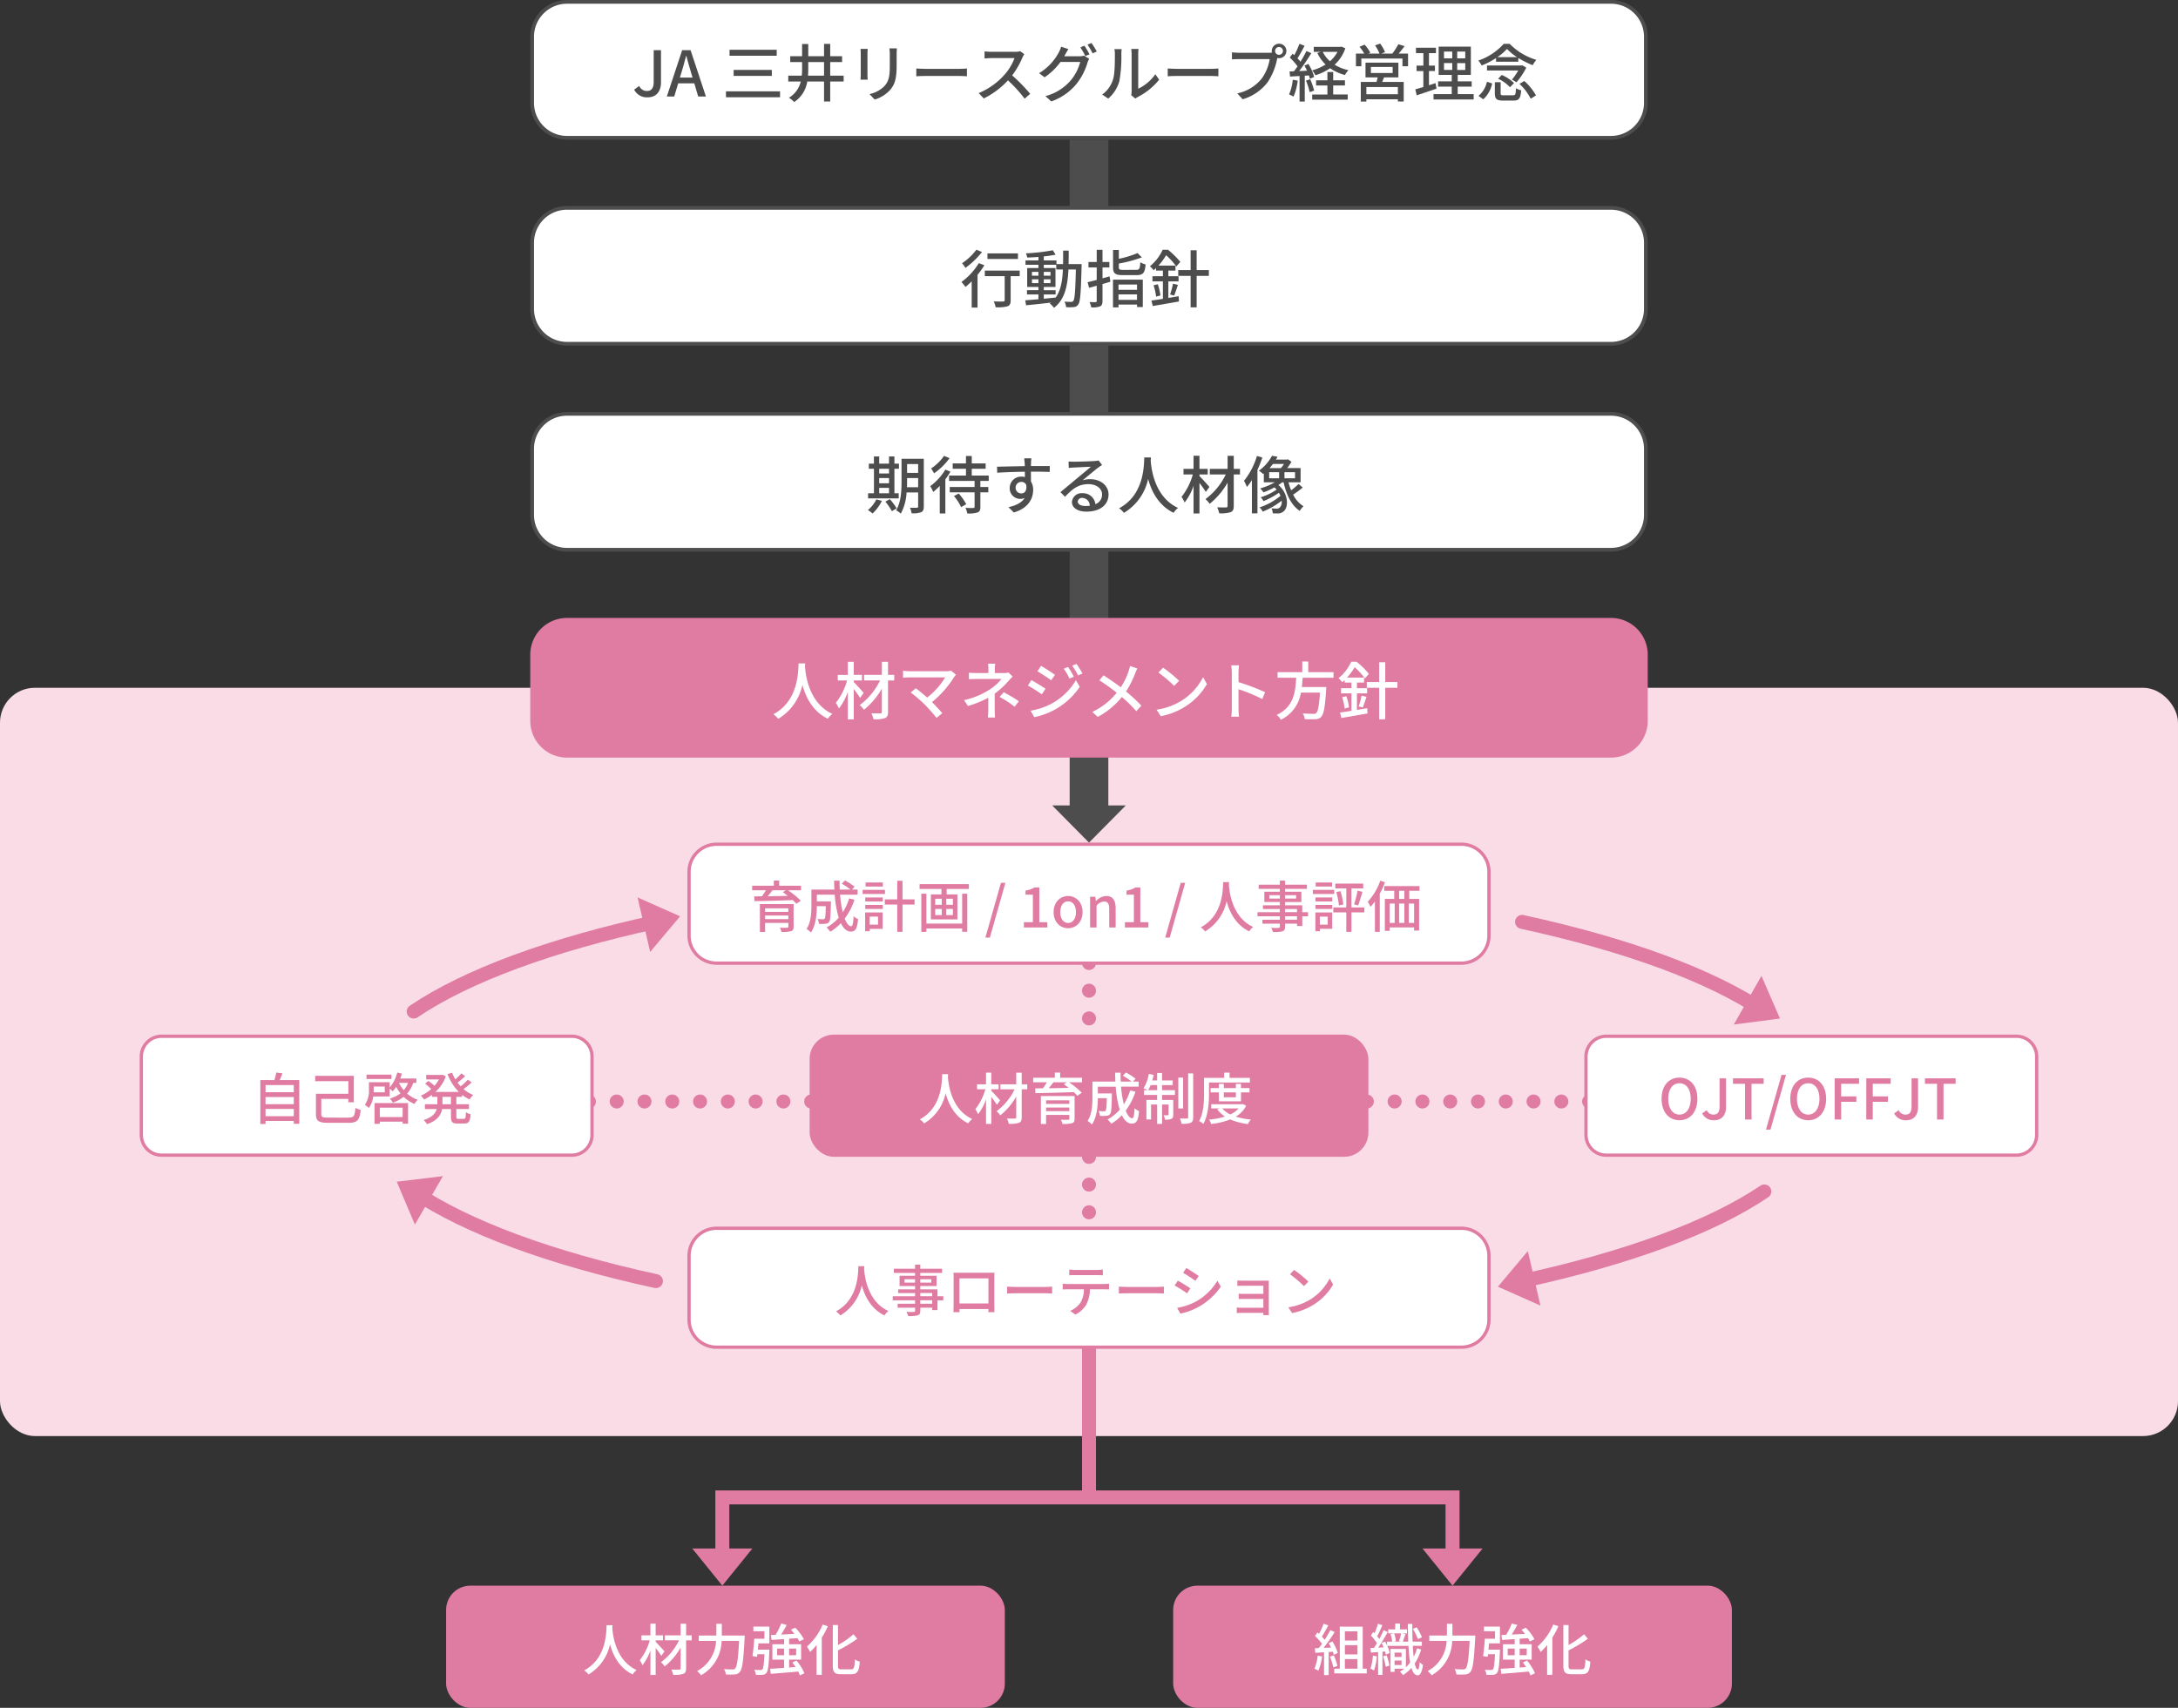 <svg id="グループ_389" data-name="グループ 389" xmlns="http://www.w3.org/2000/svg" xmlns:xlink="http://www.w3.org/1999/xlink" width="623.693" height="489.182" viewBox="0 0 623.693 489.182">
  <rect x="0" y="0" width="623.693" height="489.182" fill="#333333" stroke="none"/>
  <defs>
    <clipPath id="clip-path">
      <rect id="長方形_165" data-name="長方形 165" width="623.693" height="489.182" fill="none"/>
    </clipPath>
  </defs>
  <g id="グループ_388" data-name="グループ 388" clip-path="url(#clip-path)">
    <rect id="長方形_152" data-name="長方形 152" width="623.693" height="214.336" rx="10" transform="translate(0 196.999)" fill="#fadce6"/>
    <path id="パス_567" data-name="パス 567" d="M311.847,241.348l10.532-10.641H301.315Z" fill="#4d4d4d"/>
    <rect id="長方形_153" data-name="長方形 153" width="11.077" height="192.037" transform="translate(306.308 40)" fill="#4d4d4d"/>
    <path id="パス_568" data-name="パス 568" d="M206.846,454.182l8.607-10.641H198.239Z" fill="#e07ba1"/>
    <path id="パス_569" data-name="パス 569" d="M415.95,454.182l8.607-10.641H407.343Z" fill="#e07ba1"/>
    <path id="長方形_154" data-name="長方形 154" d="M9.982,0H308.948a9.983,9.983,0,0,1,9.983,9.983V28.95a9.982,9.982,0,0,1-9.982,9.982H9.982A9.982,9.982,0,0,1,0,28.95V9.982A9.982,9.982,0,0,1,9.982,0Z" transform="translate(152.381 0.534)" fill="#fff"/>
    <path id="パス_570" data-name="パス 570" d="M461.33,1.069a9.459,9.459,0,0,1,9.448,9.448V29.483a9.459,9.459,0,0,1-9.448,9.448H162.363a9.458,9.458,0,0,1-9.447-9.448V10.517a9.458,9.458,0,0,1,9.447-9.448Zm0-1.069H162.363a10.548,10.548,0,0,0-10.516,10.517V29.483A10.548,10.548,0,0,0,162.363,40H461.33a10.548,10.548,0,0,0,10.517-10.517V10.517A10.548,10.548,0,0,0,461.33,0" fill="#4d4d4d"/>
    <path id="パス_571" data-name="パス 571" d="M181.591,25.681l1.459-1.062a2.35,2.35,0,0,0,2.143,1.44c1.332,0,2-.72,2-2.664V14.374h2.089v9.219c0,2.376-1.152,4.285-3.853,4.285a4.069,4.069,0,0,1-3.836-2.2" fill="#4d4d4d"/>
    <path id="パス_572" data-name="パス 572" d="M195.344,14.374h2.413l4.393,13.27h-2.214l-1.117-3.781H194.21l-1.135,3.781h-2.124Zm-.648,7.85h3.619l-.522-1.782c-.451-1.441-.847-2.917-1.243-4.411h-.089c-.378,1.512-.792,2.97-1.225,4.411Z" fill="#4d4d4d"/>
    <path id="パス_573" data-name="パス 573" d="M223.374,27.86H207.89V26.168h15.484Zm-.954-11.9H208.915v-1.71H222.42Zm-1.4,5.78H210.086V20.028h10.929Z" fill="#4d4d4d"/>
    <path id="パス_574" data-name="パス 574" d="M241.59,23.359h-3.852v5.708h-1.766V23.359h-4.807a8.564,8.564,0,0,1-3.745,5.87A7.125,7.125,0,0,0,225.925,28a7.4,7.4,0,0,0,3.386-4.646h-3.583V21.667H229.6a21.962,21.962,0,0,0,.09-2.2V17.777h-3.4V16.1h3.4V12.61h1.764V16.1h4.519v-3.53h1.766V16.1h3.4v1.673h-3.4v3.89h3.852Zm-5.618-1.692v-3.89h-4.519V19.47c0,.738-.018,1.476-.072,2.2Z" fill="#4d4d4d"/>
    <path id="パス_575" data-name="パス 575" d="M248.409,15.329v6.032c0,.468.036,1.1.072,1.459H246.41c.019-.307.072-.937.072-1.459V15.329A11.655,11.655,0,0,0,246.41,14h2.071c-.036.379-.072.829-.072,1.333m8.354.18v3.205c0,4.123-.647,5.653-1.98,7.166a9.836,9.836,0,0,1-4.3,2.629l-1.494-1.566a8.4,8.4,0,0,0,4.32-2.341c1.261-1.441,1.495-2.845,1.495-6v-3.1a13.918,13.918,0,0,0-.108-1.656h2.142c-.035.468-.072,1.008-.072,1.656" fill="#4d4d4d"/>
    <path id="パス_576" data-name="パス 576" d="M265.076,19.721h9.8c.864,0,1.566-.071,2.017-.107v2.232c-.4-.018-1.225-.09-2.017-.09h-9.8c-.99,0-2.07.036-2.683.09V19.614c.594.036,1.711.107,2.683.107" fill="#4d4d4d"/>
    <path id="パス_577" data-name="パス 577" d="M292.8,16.463a24.673,24.673,0,0,1-2.953,5.132A47.951,47.951,0,0,1,295,26.87l-1.585,1.4a40.206,40.206,0,0,0-4.771-5.257,23.677,23.677,0,0,1-6.932,5.185l-1.459-1.531a20.219,20.219,0,0,0,7.4-5.275,14.828,14.828,0,0,0,2.863-4.753H283.9c-.7,0-1.674.09-1.961.107V14.717a19.237,19.237,0,0,0,1.961.126h6.681a5.473,5.473,0,0,0,1.567-.18l1.169.864a6.216,6.216,0,0,0-.521.936" fill="#4d4d4d"/>
    <path id="パス_578" data-name="パス 578" d="M305.02,15.653c-.091.162-.163.305-.272.468h4.341a4.841,4.841,0,0,0,1.349-.18l1.476.9a6.271,6.271,0,0,0-.5,1.1,17.844,17.844,0,0,1-3.169,6.122,16.365,16.365,0,0,1-7.2,4.987l-1.673-1.512a14.411,14.411,0,0,0,7.219-4.484,13.526,13.526,0,0,0,2.738-5.311h-5.637a18.633,18.633,0,0,1-4.554,4.393l-1.585-1.17A15.406,15.406,0,0,0,303.2,15a8.482,8.482,0,0,0,.666-1.621l2.088.685c-.36.54-.738,1.224-.935,1.585m6.967-.091-1.188.5a21.573,21.573,0,0,0-1.423-2.485l1.153-.486a26.079,26.079,0,0,1,1.458,2.466m2.072-.792-1.172.522a18.238,18.238,0,0,0-1.476-2.485l1.152-.485a21.439,21.439,0,0,1,1.5,2.448" fill="#4d4d4d"/>
    <path id="パス_579" data-name="パス 579" d="M318.734,22.711c.523-1.6.523-5.114.523-7.184a5.569,5.569,0,0,0-.145-1.459H321.2a13.806,13.806,0,0,0-.09,1.441,39.538,39.538,0,0,1-.557,7.688,10.124,10.124,0,0,1-3.2,5.041l-1.729-1.152a8.323,8.323,0,0,0,3.114-4.375m5.312,3.4V15.455a13.344,13.344,0,0,0-.107-1.441h2.087a11.141,11.141,0,0,0-.089,1.441v9.957a12.672,12.672,0,0,0,4.9-4.142l1.1,1.549a18.96,18.96,0,0,1-6.14,4.969,5.833,5.833,0,0,0-.685.45l-1.188-.99a5.192,5.192,0,0,0,.126-1.134" fill="#4d4d4d"/>
    <path id="パス_580" data-name="パス 580" d="M337.077,19.721h9.8c.864,0,1.566-.071,2.017-.107v2.232c-.4-.018-1.225-.09-2.017-.09h-9.8c-.99,0-2.071.036-2.684.09V19.614c.6.036,1.711.107,2.684.107" fill="#4d4d4d"/>
    <path id="パス_581" data-name="パス 581" d="M366.258,12.52a2.071,2.071,0,1,1,0,4.141,2.159,2.159,0,0,1-.485-.054c-.019.108-.055.234-.073.342a18.336,18.336,0,0,1-2.7,6.609,14,14,0,0,1-7.148,4.878L354.3,26.744a12.081,12.081,0,0,0,7.04-4.285,13.059,13.059,0,0,0,2.251-5.527h-8.859c-.756,0-1.477.036-1.945.071V14.986c.5.055,1.351.126,1.945.126h8.733a6.269,6.269,0,0,0,.773-.035,2.232,2.232,0,0,1-.053-.486,2.07,2.07,0,0,1,2.07-2.071m0,3.187a1.138,1.138,0,0,0,1.135-1.116,1.154,1.154,0,0,0-1.135-1.135,1.137,1.137,0,0,0-1.116,1.135,1.122,1.122,0,0,0,1.116,1.116" fill="#4d4d4d"/>
    <path id="パス_582" data-name="パス 582" d="M371.618,23.089a16.674,16.674,0,0,1-1.206,4.591,7.1,7.1,0,0,0-1.278-.63,13.645,13.645,0,0,0,1.062-4.213Zm2.017-1.405v7.4H372.14V21.774c-.99.055-1.909.108-2.718.162l-.145-1.476,1.261-.036c.324-.432.684-.918,1.026-1.422a16.935,16.935,0,0,0-2.232-2.521l.809-1.1c.163.126.325.271.487.415a20.806,20.806,0,0,0,1.476-3.259l1.477.576c-.63,1.206-1.387,2.593-2.035,3.583a12.8,12.8,0,0,1,.864.99c.648-1.062,1.261-2.16,1.711-3.079l1.387.631c-1.009,1.638-2.3,3.6-3.476,5.113.721-.018,1.477-.055,2.251-.108-.234-.5-.486-1.008-.738-1.458l1.135-.469a13.991,13.991,0,0,1,1.637,3.728l-1.223.54a7.2,7.2,0,0,0-.289-.973Zm1.548,1.009a20.566,20.566,0,0,1,1.134,3.259l-1.278.431a19.279,19.279,0,0,0-1.062-3.294Zm10.065-8.859a11.194,11.194,0,0,1-3.061,4.7,12.583,12.583,0,0,0,3.961,1.566,6.224,6.224,0,0,0-1.008,1.386,13.324,13.324,0,0,1-4.249-1.944,15.976,15.976,0,0,1-4.213,2.016,6.221,6.221,0,0,0-.937-1.4,14.218,14.218,0,0,0,3.854-1.675,11.086,11.086,0,0,1-2.359-3.3l.99-.324H376.21V13.42h7.616l.324-.072Zm-3.475,13.234h4.159v1.477H375.76V27.068h4.357V24.475h-3.241V23h3.241V20.622h1.656V23h3.367v1.476h-3.367ZM378.784,14.86a8.745,8.745,0,0,0,2.071,2.684A9.653,9.653,0,0,0,383,14.86Z" fill="#4d4d4d"/>
    <path id="パス_583" data-name="パス 583" d="M403.212,15.346v3.638h-1.6V16.769H389.834v2.215h-1.548V15.346h2.377a12.124,12.124,0,0,0-1.351-1.944l1.458-.612a11.132,11.132,0,0,1,1.639,2.3l-.559.252h3.188a12.762,12.762,0,0,0-1.278-2.358l1.458-.5a10.8,10.8,0,0,1,1.4,2.448l-1.062.414h3.151a18.68,18.68,0,0,0,1.728-2.682l1.783.558c-.558.738-1.153,1.495-1.693,2.124Zm-6.878,6.825c-.18.45-.359.9-.522,1.3h6.158v5.6H400.3v-.631h-9.022v.649h-1.6V23.467h4.5c.126-.415.234-.882.342-1.3h-3.494V17.939h9.417v4.232Zm3.962,2.754h-9.021V27H400.3Zm-7.725-4.015H398.8V19.181h-6.229Z" fill="#4d4d4d"/>
    <path id="パス_584" data-name="パス 584" d="M411.363,25.393c-1.962.685-4.051,1.387-5.672,1.909l-.4-1.71c.648-.18,1.44-.4,2.3-.667V20.352h-1.945V18.8H407.6V15.22h-2.125V13.673H411.2V15.22h-2V18.8h1.71v1.549H409.2v4.07c.612-.2,1.26-.4,1.872-.613Zm10.642,1.567v1.531H410.5V26.96h5.222V24.817h-3.908V23.305h3.908V21.45h-3.746v-8.1h9.219v8.1h-3.762v1.855h4v1.512h-4V26.96Zm-8.5-10.245h2.359V14.771h-2.359Zm0,3.313h2.359V18.065h-2.359Zm6.086-5.258h-2.305v1.944h2.305Zm0,3.3h-2.305v1.963h2.305Z" fill="#4d4d4d"/>
    <path id="パス_585" data-name="パス 585" d="M428.409,16.625a22.923,22.923,0,0,1-4.123,2.142,6.581,6.581,0,0,0-.954-1.422,17.217,17.217,0,0,0,7.273-4.79h1.711a17.689,17.689,0,0,0,7.634,4.592,7.752,7.752,0,0,0-1.044,1.53,25.938,25.938,0,0,1-4.123-2.07v1.08h-6.374Zm-5.041,10.84a7.136,7.136,0,0,0,2.431-4.052l1.494.486a8.281,8.281,0,0,1-2.539,4.537Zm13.7-8.085a20.154,20.154,0,0,1-2.826,4.2,11.584,11.584,0,0,0-1.278-.774,17.444,17.444,0,0,0,1.8-2.611h-8.948V18.767h9.849l.27-.071ZM433.234,27.3c.7,0,.811-.234.883-2.035a5.212,5.212,0,0,0,1.494.613c-.18,2.34-.648,2.934-2.232,2.934h-2.9c-1.925,0-2.412-.485-2.412-2.07v-3.2h1.656v3.2c0,.486.144.558.937.558Zm1.189-10.929a15.054,15.054,0,0,1-2.881-2.359,14.835,14.835,0,0,1-2.755,2.359Zm-4.375,5.1a11.681,11.681,0,0,1,3.51,2.323l-1.152,1.188a11.394,11.394,0,0,0-3.4-2.43Zm6.445,1.729a15.461,15.461,0,0,1,3.35,4.142l-1.513.935a15.174,15.174,0,0,0-3.2-4.249Z" fill="#4d4d4d"/>
    <path id="長方形_155" data-name="長方形 155" d="M9.982,0H308.948a9.983,9.983,0,0,1,9.983,9.983V28.95a9.982,9.982,0,0,1-9.982,9.982H9.982A9.982,9.982,0,0,1,0,28.95V9.982A9.982,9.982,0,0,1,9.982,0Z" transform="translate(152.381 59.534)" fill="#fff"/>
    <path id="パス_586" data-name="パス 586" d="M461.33,60.069a9.459,9.459,0,0,1,9.448,9.448V88.483a9.459,9.459,0,0,1-9.448,9.448H162.363a9.458,9.458,0,0,1-9.447-9.448V69.517a9.458,9.458,0,0,1,9.447-9.448Zm0-1.069H162.363a10.548,10.548,0,0,0-10.516,10.517V88.483A10.548,10.548,0,0,0,162.363,99H461.33a10.548,10.548,0,0,0,10.517-10.517V69.517A10.548,10.548,0,0,0,461.33,59" fill="#4d4d4d"/>
    <path id="パス_587" data-name="パス 587" d="M281.89,75.967a24.339,24.339,0,0,1-1.963,2.754V88.1h-1.675V80.577a23.833,23.833,0,0,1-1.782,1.62,9.353,9.353,0,0,0-1.153-1.423,19.1,19.1,0,0,0,4.988-5.4Zm-.685-3.781a23.764,23.764,0,0,1-4.753,4.555,7.66,7.66,0,0,0-.955-1.35,16.3,16.3,0,0,0,4.1-3.871Zm10.8,6.914h-2.594v6.932c0,.954-.216,1.44-.9,1.711a11.265,11.265,0,0,1-3.4.269,6.694,6.694,0,0,0-.54-1.673c1.153.035,2.359.035,2.683.017.342,0,.45-.09.45-.342V79.1h-5.69V77.5h9.994Zm-.505-4.916h-8.732v-1.6H291.5Z" fill="#4d4d4d"/>
    <path id="パス_588" data-name="パス 588" d="M309.738,75.643s-.018.576-.018.774c-.2,7.436-.36,9.993-.936,10.767a1.593,1.593,0,0,1-1.279.775,12.52,12.52,0,0,1-2.214.017,4.425,4.425,0,0,0-.468-1.584c.828.073,1.567.073,1.891.073a.681.681,0,0,0,.647-.289c.4-.5.576-2.791.72-8.985h-2.124c-.233,4.79-1.044,8.607-4.142,10.984a5.655,5.655,0,0,0-1.206-1.243,3.965,3.965,0,0,0,.325-.252c-2.593.306-5.186.577-7.113.756l-.216-1.422c1.044-.072,2.341-.18,3.763-.306V84.34h-3.277V83.115h3.277V82.2h-3.223v-5.42h3.223v-.936h-3.709V74.6h3.709V73.591c-1.1.089-2.2.143-3.205.179a4.939,4.939,0,0,0-.4-1.206,55.821,55.821,0,0,0,7.724-.883l.793,1.261c-.955.2-2.142.378-3.385.5V74.6h3.637v1.045h1.891c.017-1.224.017-2.5.017-3.853h1.6c0,1.332-.018,2.629-.036,3.853Zm-14.224,3.331h1.854v-1.1h-1.854ZM297.368,80h-1.854v1.1h1.854Zm1.531,5.563c1.116-.108,2.268-.216,3.4-.343,1.476-2.034,1.926-4.753,2.07-8.03h-1.908v-1.35H298.9v.936h3.349V82.2H298.9v.918h3.385V84.34H298.9Zm1.926-7.688H298.9v1.1h1.926ZM298.9,81.1h1.926V80H298.9Z" fill="#4d4d4d"/>
    <path id="パス_589" data-name="パス 589" d="M317.961,80.7l-2.25.647v4.844c0,.864-.181,1.315-.7,1.566a6.1,6.1,0,0,1-2.522.289A6.484,6.484,0,0,0,312,86.518c.757.036,1.495.036,1.711.018.252,0,.342-.071.342-.342V81.837c-.774.234-1.512.432-2.179.612l-.432-1.62c.72-.181,1.62-.379,2.611-.649V76.6H311.7V75.049h2.359V71.555h1.657v3.494h1.962V76.6h-1.962v3.116c.666-.181,1.349-.361,2.034-.559Zm.757-.6h8.534v7.851H325.6v-.721H320.3v.811h-1.584Zm6.626-2.808c.935,0,1.08-.325,1.206-2.162a5.211,5.211,0,0,0,1.512.613c-.215,2.43-.72,3.061-2.611,3.061H321.58c-2.25,0-2.845-.486-2.845-2.251V71.592h1.657v2.539a28.777,28.777,0,0,0,5.347-1.639l1.242,1.225a36.126,36.126,0,0,1-6.589,1.764v1.08c0,.63.216.739,1.314.739ZM320.3,83.008H325.6V81.5H320.3Zm5.294,1.314H320.3v1.566H325.6Z" fill="#4d4d4d"/>
    <path id="パス_590" data-name="パス 590" d="M334.574,85.329c.973-.142,1.963-.323,2.953-.485l.073,1.513c-2.629.467-5.456.936-7.491,1.3l-.378-1.568c.918-.126,2.035-.288,3.277-.485V80.6h-2.989V79.118h2.989V77.5h-1.963v-.72a8.086,8.086,0,0,1-.7.63,5.306,5.306,0,0,0-1.063-1.135,13.051,13.051,0,0,0,3.656-4.735h1.53a23.922,23.922,0,0,1,3.529,3.475l-1.152,1.314a18.647,18.647,0,0,0-2.917-3.222,17.114,17.114,0,0,1-2.2,2.97h4.879V77.5h-2.035v1.62h2.917V80.6h-2.917Zm-3.024-3.906a17.042,17.042,0,0,1,.756,3.188l-1.242.359a17.676,17.676,0,0,0-.721-3.259Zm3.511,2.917a21.283,21.283,0,0,0,.846-3.1l1.4.36c-.361,1.062-.757,2.287-1.063,3.061Zm11.109-5.33h-3.493v9.022h-1.729V79.01H337.4V77.354h3.547V71.682h1.729v5.672h3.493Z" fill="#4d4d4d"/>
    <path id="長方形_156" data-name="長方形 156" d="M9.982,0H308.948a9.983,9.983,0,0,1,9.983,9.983V28.95a9.982,9.982,0,0,1-9.982,9.982H9.982A9.982,9.982,0,0,1,0,28.95V9.982A9.982,9.982,0,0,1,9.982,0Z" transform="translate(152.381 118.534)" fill="#fff"/>
    <path id="パス_591" data-name="パス 591" d="M461.33,119.069a9.459,9.459,0,0,1,9.448,9.448v18.966a9.459,9.459,0,0,1-9.448,9.448H162.363a9.458,9.458,0,0,1-9.447-9.448V128.517a9.458,9.458,0,0,1,9.447-9.448Zm0-1.069H162.363a10.548,10.548,0,0,0-10.516,10.517v18.966A10.548,10.548,0,0,0,162.363,158H461.33a10.548,10.548,0,0,0,10.517-10.517V128.517A10.548,10.548,0,0,0,461.33,118" fill="#4d4d4d"/>
    <path id="パス_592" data-name="パス 592" d="M252.53,143.466a12.593,12.593,0,0,1-2.664,3.619,8.612,8.612,0,0,0-1.333-.991,8.88,8.88,0,0,0,2.413-3.06Zm4.826-.72h-8.769v-1.459h1.675v-7.023H248.8v-1.458h1.458v-2.07h1.512v2.07h2.809v-2.07h1.549v2.07h1.3v1.458h-1.3v7.023h1.224Zm-5.582-7.131h2.809v-1.351h-2.809Zm0,2.81h2.809v-1.5h-2.809Zm0,2.862h2.809v-1.548h-2.809Zm3.043,1.692a17.25,17.25,0,0,1,1.945,2.629l-1.351.811a18.479,18.479,0,0,0-1.872-2.738Zm9.723,2.107c0,.882-.2,1.369-.756,1.621a6.245,6.245,0,0,1-2.737.3,5.787,5.787,0,0,0-.486-1.584c.846.037,1.747.018,1.981.018.269-.018.377-.09.377-.378v-4h-3.313a14.291,14.291,0,0,1-1.656,6.067,5.878,5.878,0,0,0-1.332-.971c1.422-2.341,1.548-5.708,1.548-8.283V131.4h6.374Zm-1.621-5.528v-2.629h-3.168v.955c0,.522,0,1.1-.036,1.674Zm-3.168-4.1h3.168v-2.538h-3.168Z" fill="#4d4d4d"/>
    <path id="パス_593" data-name="パス 593" d="M272.169,135.093a22.037,22.037,0,0,1-1.459,2.2v9.777h-1.6v-7.9a16.7,16.7,0,0,1-1.874,1.746,13.367,13.367,0,0,0-.845-1.675,16.048,16.048,0,0,0,4.32-4.735Zm-.252-3.871a18.279,18.279,0,0,1-4.447,4.357,8.6,8.6,0,0,0-.846-1.4,13.145,13.145,0,0,0,3.709-3.6Zm8.822,6.518v1.746h2.27v1.531h-2.27v4.177c0,.9-.179,1.351-.81,1.585a8.264,8.264,0,0,1-2.934.288,6.632,6.632,0,0,0-.523-1.6c.972.054,1.963.054,2.233.037.288-.019.378-.091.378-.343v-4.141h-7.112v-1.531h7.112V137.74h-7.31v-1.53h4.843v-1.946h-3.8v-1.53h3.8V130.61h1.657v2.124h3.979v1.53h-3.979v1.946h4.861v1.53Zm-6.193,3.619a15.794,15.794,0,0,1,2.143,3.061l-1.459.828a14.87,14.87,0,0,0-2.053-3.169Z" fill="#4d4d4d"/>
    <path id="パス_594" data-name="パス 594" d="M295.246,132.591c-.018.215-.018.54-.018.9h5.4l-.035,1.692c-1.061-.053-2.772-.089-5.384-.089.018.971.018,2.016.018,2.826a4.434,4.434,0,0,1,.63,2.4c0,2.4-1.279,5.221-5.544,6.464l-1.531-1.513c2.125-.468,3.781-1.26,4.644-2.646a2.816,2.816,0,0,1-1.26.269,3.006,3.006,0,0,1-3.025-3.132,3.252,3.252,0,0,1,3.349-3.242,3.625,3.625,0,0,1,1.008.126c0-.467-.017-1.007-.017-1.53-2.737.036-5.69.145-7.922.288l-.055-1.728c2.034-.036,5.384-.126,7.959-.162-.017-.4-.017-.7-.037-.918-.053-.577-.108-1.135-.143-1.315h2.07a10.7,10.7,0,0,0-.108,1.315m-2.772,8.732c.936,0,1.638-.738,1.4-2.431a1.484,1.484,0,0,0-1.4-.864,1.623,1.623,0,0,0-1.639,1.692,1.58,1.58,0,0,0,1.639,1.6" fill="#4d4d4d"/>
    <path id="パス_595" data-name="パス 595" d="M307.43,132.249c.937,0,5.042-.108,6.014-.2a5.493,5.493,0,0,0,1.152-.162l.991,1.3c-.378.234-.756.486-1.134.774-.919.685-3.134,2.557-4.411,3.6a7.415,7.415,0,0,1,2.16-.307c3.007,0,5.239,1.855,5.239,4.375,0,2.863-2.286,4.916-6.337,4.916-2.485,0-4.141-1.1-4.141-2.737a2.737,2.737,0,0,1,2.97-2.538,3.553,3.553,0,0,1,3.745,3.15,2.924,2.924,0,0,0,1.909-2.826c0-1.693-1.657-2.917-3.907-2.917-2.88,0-4.574,1.35-6.7,3.619l-1.314-1.333c1.4-1.152,3.656-3.043,4.718-3.925,1.008-.828,3.1-2.556,4-3.349-.955.036-4.069.179-5,.234-.451.019-.919.055-1.333.108l-.054-1.854a13.339,13.339,0,0,0,1.44.072m3.35,12.675a9.778,9.778,0,0,0,1.278-.071,2.212,2.212,0,0,0-2.125-2.233,1.2,1.2,0,0,0-1.314,1.026c0,.793.882,1.278,2.161,1.278" fill="#4d4d4d"/>
    <path id="パス_596" data-name="パス 596" d="M329.571,131.024c-.018.252-.018.558-.054.882.162,2.394,1.1,10.479,7.832,13.576a5.459,5.459,0,0,0-1.278,1.4c-4.357-2.106-6.355-6.229-7.292-9.705a14.948,14.948,0,0,1-6.932,9.724,5.713,5.713,0,0,0-1.386-1.315c7.2-3.836,7.093-12.189,7.219-14.566Z" fill="#4d4d4d"/>
    <path id="パス_597" data-name="パス 597" d="M345.3,140.909a31.216,31.216,0,0,0-1.819-2.575v8.733h-1.692v-7.9a16.635,16.635,0,0,1-2.557,4.77,9.431,9.431,0,0,0-.883-1.62,18.168,18.168,0,0,0,3.224-6.41h-2.665v-1.6h2.881v-3.762h1.692V134.3h2.359v1.6h-2.359v.469c.7.683,2.431,2.61,2.845,3.1Zm9.777-5.006H353.3v9c0,1.062-.252,1.53-.9,1.8a9.275,9.275,0,0,1-3.259.324,8.04,8.04,0,0,0-.594-1.711c1.08.036,2.215.036,2.539.019.323,0,.449-.109.449-.433v-6.662a21.5,21.5,0,0,1-5.131,6.068,7.1,7.1,0,0,0-1.207-1.35,19.076,19.076,0,0,0,5.817-7.059h-4.574v-1.6h5.1v-3.745H353.3V134.3h1.783Z" fill="#4d4d4d"/>
    <path id="パス_598" data-name="パス 598" d="M361.484,131.042a33.075,33.075,0,0,1-1.4,3.547v12.46h-1.585v-9.543a16.064,16.064,0,0,1-1.44,1.98,13.038,13.038,0,0,0-.829-1.765,20.89,20.89,0,0,0,3.709-7.111Zm11.56,8.589a22.972,22.972,0,0,1-2.737,2.034,7.965,7.965,0,0,0,2.971,3.349,5.534,5.534,0,0,0-1.081,1.315c-2.394-1.567-3.817-4.592-4.627-8.175h-.4c-.342.271-.7.522-1.08.774,2.934,2.467,2.934,6.374,1.512,7.527a2.538,2.538,0,0,1-1.783.612c-.378,0-.864,0-1.349-.036a3.311,3.311,0,0,0-.379-1.423c.541.054,1.062.072,1.4.072a1.215,1.215,0,0,0,.991-.324,2.193,2.193,0,0,0,.522-1.927,22.28,22.28,0,0,1-5.4,3.116,5.936,5.936,0,0,0-.9-1.225,17.844,17.844,0,0,0,5.977-3.3,6.678,6.678,0,0,0-.45-.882,21.141,21.141,0,0,1-4.428,2.395,5.016,5.016,0,0,0-.792-1.1,16.513,16.513,0,0,0,4.573-2.2c-.2-.217-.414-.433-.631-.631a20.838,20.838,0,0,1-3.133,1.423,10.64,10.64,0,0,0-.954-1.135,17.89,17.89,0,0,0,4.195-1.746h-3.151v-2.52l-.2.162a4.77,4.77,0,0,0-1.225-.955,12.365,12.365,0,0,0,3.763-4.286l1.6.288a9.007,9.007,0,0,1-.486.811h3.169l.288-.09,1.009.72a15.831,15.831,0,0,1-1.225,1.8h3.835v4.069h-3.457a14.889,14.889,0,0,0,.757,2.3,20.348,20.348,0,0,0,2.124-1.819Zm-9.6-2.629h2.845v-1.746h-2.845Zm1.08-4.106c-.306.4-.63.792-.972,1.189H366.8a7.487,7.487,0,0,0,.864-1.189Zm6.32,2.36h-3.024V137h3.024Z" fill="#4d4d4d"/>
    <path id="長方形_157" data-name="長方形 157" d="M10.517,0H309.483A10.517,10.517,0,0,1,320,10.517V29.484A10.516,10.516,0,0,1,309.484,40H10.517A10.517,10.517,0,0,1,0,29.483V10.517A10.517,10.517,0,0,1,10.517,0Z" transform="translate(151.847 177)" fill="#e07ba1"/>
    <path id="パス_599" data-name="パス 599" d="M230.572,190.024c-.019.252-.019.558-.054.882.162,2.394,1.1,10.479,7.832,13.576a5.446,5.446,0,0,0-1.279,1.4c-4.356-2.106-6.355-6.229-7.291-9.705a14.953,14.953,0,0,1-6.933,9.724,5.708,5.708,0,0,0-1.385-1.315c7.2-3.836,7.093-12.189,7.219-14.566Z" fill="#fff"/>
    <path id="パス_600" data-name="パス 600" d="M246.3,199.909c-.379-.63-1.135-1.693-1.819-2.575v8.733h-1.693v-7.9a16.611,16.611,0,0,1-2.557,4.77,9.359,9.359,0,0,0-.882-1.62,18.166,18.166,0,0,0,3.223-6.41h-2.665v-1.6h2.881v-3.762h1.693V193.3h2.359v1.6h-2.359v.469c.7.683,2.43,2.61,2.844,3.1Zm9.776-5.006H254.3v9c0,1.062-.252,1.53-.9,1.8a9.271,9.271,0,0,1-3.258.324,8.1,8.1,0,0,0-.6-1.711c1.08.036,2.215.036,2.539.019.324,0,.45-.109.45-.433v-6.662a21.489,21.489,0,0,1-5.132,6.068,7.091,7.091,0,0,0-1.206-1.35,19.064,19.064,0,0,0,5.816-7.059h-4.574v-1.6h5.1v-3.745H254.3V193.3h1.782Z" fill="#fff"/>
    <path id="パス_601" data-name="パス 601" d="M273.233,193.9a28.8,28.8,0,0,1-6.355,7.2c1.062,1.063,2.232,2.322,2.953,3.187l-1.657,1.333a46.3,46.3,0,0,0-3.331-3.782,42.365,42.365,0,0,0-4.051-3.493l1.476-1.206c.685.5,2.035,1.6,3.241,2.664a21.255,21.255,0,0,0,5.15-5.779H260.54c-.721,0-1.567.072-1.945.108v-2.017a15.628,15.628,0,0,0,1.945.144h10.407a4.6,4.6,0,0,0,1.387-.162l1.422,1.17c-.2.235-.4.45-.523.631" fill="#fff"/>
    <path id="パス_602" data-name="パス 602" d="M284.878,191.717v1.062h2.629a5.314,5.314,0,0,0,1.278-.144l1.189,1.134c-.378.4-.846.9-1.17,1.26a24.176,24.176,0,0,1-3.961,3.655V203.4c0,.666.052,1.567.09,2.124H282.88a18.741,18.741,0,0,0,.125-2.124v-3.547a29.2,29.2,0,0,1-5.833,2.359l-1.1-1.675A22.024,22.024,0,0,0,283.4,197.5a13.5,13.5,0,0,0,3.385-3.024h-7.058c-.647,0-1.71.036-2.268.072v-1.873c.612.072,1.621.108,2.232.108h3.35v-1.062a11.069,11.069,0,0,0-.108-1.62h2.052a14.594,14.594,0,0,0-.108,1.62m1.369,7.9,1.17-1.351a43.368,43.368,0,0,1,4.34,2.593l-1.19,1.567a30.9,30.9,0,0,0-4.32-2.809" fill="#fff"/>
    <path id="パス_603" data-name="パス 603" d="M299.386,197.28l-1.045,1.6a44.488,44.488,0,0,0-4-2.521l1.009-1.549c1.134.613,3.186,1.873,4.033,2.467m1.818,4.231a18.4,18.4,0,0,0,6.9-6.679l1.1,1.908a20.687,20.687,0,0,1-13.018,8.679l-1.063-1.855a19.8,19.8,0,0,0,6.086-2.053m.9-8.21-1.081,1.548c-.918-.666-2.845-1.926-3.943-2.556l1.026-1.567c1.117.63,3.133,1.962,4,2.575m5.4.54-1.26.541a15.992,15.992,0,0,0-1.621-2.828l1.225-.522a26.239,26.239,0,0,1,1.656,2.809m2.467-.936-1.26.558a17.457,17.457,0,0,0-1.692-2.773l1.242-.522a26.21,26.21,0,0,1,1.71,2.737" fill="#fff"/>
    <path id="パス_604" data-name="パス 604" d="M325.037,192.941a25.77,25.77,0,0,1-2.593,5.113,44.018,44.018,0,0,1,4.394,4.07l-1.441,1.584a40.186,40.186,0,0,0-4.141-4.07,22.46,22.46,0,0,1-6.9,5.708l-1.585-1.422a19.57,19.57,0,0,0,7.005-5.509,50.862,50.862,0,0,0-4.97-3.548L316,193.426c1.512.955,3.511,2.341,4.951,3.44a19.89,19.89,0,0,0,2.251-4.646,12.616,12.616,0,0,0,.4-1.476l2.088.738a13.49,13.49,0,0,0-.648,1.459" fill="#fff"/>
    <path id="パス_605" data-name="パス 605" d="M338.265,200.755a17.146,17.146,0,0,0,6.248-6.787l1.1,1.962a18.412,18.412,0,0,1-6.319,6.518,19.863,19.863,0,0,1-6.9,2.683l-1.206-1.855a18.707,18.707,0,0,0,7.076-2.521m-.612-5.762-1.423,1.459a38.976,38.976,0,0,0-4.5-3.817l1.315-1.4a37.962,37.962,0,0,1,4.609,3.763" fill="#fff"/>
    <path id="パス_606" data-name="パス 606" d="M352.736,192.581a13.053,13.053,0,0,0-.162-2.017h2.215c-.054.594-.126,1.387-.126,2.017v2.809a61.267,61.267,0,0,1,7.616,2.88l-.811,1.963a47.029,47.029,0,0,0-6.8-2.808v5.563a21.112,21.112,0,0,0,.143,2.3h-2.214a18.873,18.873,0,0,0,.144-2.3Z" fill="#fff"/>
    <path id="パス_607" data-name="パス 607" d="M373.023,194.13c-.055.882-.126,1.782-.234,2.664h7.022s-.018.523-.055.774c-.324,5.006-.7,7-1.4,7.743a2.237,2.237,0,0,1-1.692.684,28.943,28.943,0,0,1-3.043-.018,3.462,3.462,0,0,0-.576-1.638c1.242.107,2.5.126,3.006.126a1.182,1.182,0,0,0,.865-.234c.486-.414.828-2.107,1.08-5.852h-5.474a10.341,10.341,0,0,1-5.725,7.778,4.879,4.879,0,0,0-1.207-1.386c4.9-2.251,5.384-6.644,5.583-10.641h-5.331v-1.6h7.077v-3.061h1.711v3.061h7.237v1.6Z" fill="#fff"/>
    <path id="パス_608" data-name="パス 608" d="M388.574,203.329c.973-.142,1.963-.323,2.953-.485l.073,1.513c-2.629.467-5.456.936-7.491,1.3l-.378-1.568c.918-.126,2.035-.288,3.277-.485V198.6h-2.989v-1.477h2.989V195.5h-1.963v-.72a8.086,8.086,0,0,1-.7.63,5.306,5.306,0,0,0-1.063-1.135,13.051,13.051,0,0,0,3.656-4.735h1.53a23.922,23.922,0,0,1,3.529,3.475l-1.152,1.314a18.648,18.648,0,0,0-2.917-3.222,17.114,17.114,0,0,1-2.2,2.97h4.879V195.5h-2.035v1.62h2.917V198.6h-2.917Zm-3.024-3.906a17.042,17.042,0,0,1,.756,3.188l-1.242.359a17.676,17.676,0,0,0-.721-3.259Zm3.511,2.917a21.283,21.283,0,0,0,.846-3.1l1.4.36c-.361,1.062-.757,2.287-1.063,3.061Zm11.109-5.33h-3.493v9.022h-1.729V197.01H391.4v-1.656h3.547v-5.672h1.729v5.672h3.493Z" fill="#fff"/>
    <line id="線_24" data-name="線 24" transform="translate(311.847 259.97)" fill="none" stroke="#e07ba1" stroke-linecap="round" stroke-linejoin="round" stroke-width="4"/>
    <line id="線_25" data-name="線 25" y2="99.173" transform="translate(311.847 267.893)" fill="none" stroke="#e07ba1" stroke-linecap="round" stroke-linejoin="round" stroke-width="4" stroke-dasharray="0.01 7.924"/>
    <line id="線_26" data-name="線 26" transform="translate(311.847 371.038)" fill="none" stroke="#e07ba1" stroke-linecap="round" stroke-linejoin="round" stroke-width="4"/>
    <line id="線_27" data-name="線 27" y2="56.796" transform="translate(311.847 371.038)" fill="none" stroke="#e07ba1" stroke-miterlimit="10" stroke-width="4"/>
    <line id="線_28" data-name="線 28" transform="translate(105 315.504)" fill="none" stroke="#e07ba1" stroke-linecap="round" stroke-linejoin="round" stroke-width="4"/>
    <line id="線_29" data-name="線 29" x2="401.765" transform="translate(112.946 315.504)" fill="none" stroke="#e07ba1" stroke-linecap="round" stroke-linejoin="round" stroke-width="4" stroke-dasharray="0.01 7.946"/>
    <line id="線_30" data-name="線 30" transform="translate(518.693 315.504)" fill="none" stroke="#e07ba1" stroke-linecap="round" stroke-linejoin="round" stroke-width="4"/>
    <rect id="長方形_158" data-name="長方形 158" width="229.058" height="34.059" rx="7.869" transform="translate(197.317 241.818)" fill="#fff"/>
    <path id="パス_609" data-name="パス 609" d="M418.507,242.287a7.409,7.409,0,0,1,7.4,7.4v18.32a7.409,7.409,0,0,1-7.4,7.4H205.186a7.408,7.408,0,0,1-7.4-7.4v-18.32a7.408,7.408,0,0,1,7.4-7.4Zm0-.94H205.186a8.365,8.365,0,0,0-8.34,8.34v18.32a8.365,8.365,0,0,0,8.34,8.34H418.507a8.364,8.364,0,0,0,8.339-8.34v-18.32a8.364,8.364,0,0,0-8.339-8.34" fill="#e07ba1"/>
    <path id="パス_610" data-name="パス 610" d="M229.384,255.007h-3.73A22.972,22.972,0,0,1,229.319,258l-1.28.864a12.394,12.394,0,0,0-1.024-1.056c-3.986.16-8.2.272-10.981.3l-.048-1.361c.656,0,1.393-.015,2.193-.015a18.741,18.741,0,0,0,1.136-1.729h-3.922V253.7H221.6v-1.473h1.522V253.7h6.258Zm-2.129,10.437c0,.736-.192,1.1-.752,1.28a9.859,9.859,0,0,1-2.721.208,4.9,4.9,0,0,0-.465-1.217c.865.048,1.825.032,2.065.017.289,0,.369-.08.369-.3v-1.088h-6.659v2.593H217.6v-7.987h9.653Zm-8.163-4.258h6.659v-1.009h-6.659Zm6.659,1.055h-6.659v1.024h6.659Zm-4.547-7.234c-.432.576-.912,1.168-1.36,1.7,1.776-.015,3.761-.063,5.747-.1-.481-.384-.961-.737-1.409-1.057l.848-.544Z" fill="#e07ba1"/>
    <path id="パス_611" data-name="パス 611" d="M244.68,257.7a18.178,18.178,0,0,1-2.785,5.41c.544,1.361,1.169,2.194,1.841,2.194.416,0,.607-.817.7-2.881a3.938,3.938,0,0,0,1.28.832c-.24,2.817-.784,3.569-2.1,3.569-1.169,0-2.1-.9-2.817-2.4a14.684,14.684,0,0,1-3.025,2.448,7.7,7.7,0,0,0-1.088-1.216,12.636,12.636,0,0,0,3.489-2.8,30.076,30.076,0,0,1-1.136-6.594h-5.123v1.937h4.018v.576c-.08,3.473-.16,4.85-.5,5.3a1.417,1.417,0,0,1-1.024.512,11.413,11.413,0,0,1-1.889.032,3.6,3.6,0,0,0-.4-1.393c.656.065,1.279.081,1.536.081a.568.568,0,0,0,.5-.193c.177-.223.273-1.136.321-3.553h-2.562c-.015,2.273-.287,5.474-1.7,7.539a6.351,6.351,0,0,0-1.249-1.024c1.281-1.921,1.392-4.674,1.392-6.739V254.8h6.58c-.048-.833-.081-1.7-.081-2.545h1.57q-.025,1.3.047,2.545h3.09a17.139,17.139,0,0,0-2.514-1.681l.9-.913a16.9,16.9,0,0,1,2.77,1.777l-.769.817h1.633v1.456h-5.026a31.1,31.1,0,0,0,.785,5.058,16.266,16.266,0,0,0,1.824-3.986Z" fill="#e07ba1"/>
    <path id="パス_612" data-name="パス 612" d="M253.413,256.064h-6.387v-1.185h6.387Zm-.657,9.987h-3.7v.673h-1.312v-5.378h5.01Zm-4.978-8.995H252.8v1.152h-5.025Zm0,2.129H252.8v1.168h-5.025Zm5.042-5.25h-4.946v-1.169h4.946Zm-3.762,10.916h2.369v-2.305h-2.369Zm12.837-5.763h-3.457v7.827h-1.5v-7.827h-3.57v-1.472h3.57v-5.331h1.5v5.331h3.457Z" fill="#e07ba1"/>
    <path id="パス_613" data-name="パス 613" d="M277.448,253.246v1.376h-6.371v1.569h3.09v7.154h-7.6v-7.154h3.026v-1.569H263.33v-1.376Zm-1.922,2.737h1.457v10.9h-1.457v-.929H265.282v.96h-1.456V255.983h1.456v8.564h10.244Zm-7.715,3.185h1.873v-1.744h-1.873Zm0,2.945h1.873v-1.761h-1.873Zm5.059-4.689h-1.889v1.744h1.889Zm0,2.928h-1.889v1.761h1.889Z" fill="#e07ba1"/>
    <path id="パス_614" data-name="パス 614" d="M286.628,252.878h1.279l-4.449,15.67h-1.281Z" fill="#e07ba1"/>
    <path id="パス_615" data-name="パス 615" d="M293.2,264.146h2.576v-7.875h-2.112V255.1a6.938,6.938,0,0,0,2.561-.9h1.393v9.94h2.3v1.521H293.2Z" fill="#e07ba1"/>
    <path id="パス_616" data-name="パス 616" d="M301.714,261.265c0-2.93,1.968-4.626,4.145-4.626s4.146,1.7,4.146,4.626-1.969,4.609-4.146,4.609-4.145-1.68-4.145-4.609m6.4,0c0-1.857-.864-3.105-2.257-3.105-1.376,0-2.241,1.248-2.241,3.105s.865,3.1,2.241,3.1c1.393,0,2.257-1.232,2.257-3.1" fill="#e07ba1"/>
    <path id="パス_617" data-name="パス 617" d="M312.162,256.863h1.505l.143,1.217h.048a4.2,4.2,0,0,1,2.913-1.441c1.873,0,2.706,1.248,2.706,3.49v5.538h-1.84v-5.315c0-1.52-.449-2.129-1.49-2.129a2.948,2.948,0,0,0-2.144,1.2v6.242h-1.841Z" fill="#e07ba1"/>
    <path id="パス_618" data-name="パス 618" d="M322.13,264.146h2.576v-7.875h-2.112V255.1a6.926,6.926,0,0,0,2.56-.9h1.393v9.94h2.306v1.521H322.13Z" fill="#e07ba1"/>
    <path id="パス_619" data-name="パス 619" d="M338.114,252.878H339.4l-4.45,15.67h-1.28Z" fill="#e07ba1"/>
    <path id="パス_620" data-name="パス 620" d="M351.956,252.67c-.016.224-.016.5-.048.784.144,2.129.977,9.316,6.963,12.069a4.812,4.812,0,0,0-1.137,1.249c-3.874-1.873-5.65-5.539-6.482-8.628a13.288,13.288,0,0,1-6.163,8.643,5.1,5.1,0,0,0-1.233-1.168c6.4-3.409,6.307-10.837,6.419-12.949Z" fill="#e07ba1"/>
    <path id="パス_621" data-name="パス 621" d="M374.583,262.449h-1.665v2.8h-1.505v-.689H368v.832c0,.817-.208,1.153-.752,1.362a9.477,9.477,0,0,1-2.722.208,4.609,4.609,0,0,0-.512-1.2c.88.033,1.841.033,2.1.017.288-.017.384-.1.384-.368v-.849h-4.993v-1.12H366.5v-.993h-6.4v-1.168h6.4v-.912h-4.85v-1.057h4.85v-.944h-4.434v-2.945H366.5v-.817h-6.066v-1.2H366.5v-1.169H368v1.169h6.242v1.2H368v.817h4.658v2.945H368v.944h4.914v1.969h1.665Zm-8.084-6.034H363.49v.961H366.5Zm1.505.961h3.153v-.961H368Zm0,3.9h3.409v-.912H368Zm3.409,1.168H368v.993h3.409Z" fill="#e07ba1"/>
    <path id="パス_622" data-name="パス 622" d="M382.067,256.063h-6.114v-1.185h6.114Zm-.576,9.987h-3.538v.673h-1.28v-5.378h4.818Zm-4.786-8.995h4.8v1.152h-4.8Zm0,2.129h4.8v1.168h-4.8Zm4.754-5.25H376.77v-1.169h4.689Zm-3.506,10.916h2.241v-2.3h-2.241Zm12.741-3.521H387v5.586h-1.473v-5.586H381.8V259.92h3.729v-5.458h-3.153v-1.376h8v1.376H387v5.458h3.7Zm-6.85-6.082a18.964,18.964,0,0,1,.833,3.809l-1.265.3a20.064,20.064,0,0,0-.753-3.825Zm3.906,3.777a25.828,25.828,0,0,0,.992-3.9l1.408.319c-.383,1.329-.848,2.913-1.232,3.906Z" fill="#e07ba1"/>
    <path id="パス_623" data-name="パス 623" d="M396.6,252.7a24.112,24.112,0,0,1-1.489,3.281v10.932h-1.392v-8.707a15.821,15.821,0,0,1-1.265,1.536,13.232,13.232,0,0,0-.784-1.456,17.254,17.254,0,0,0,3.585-6.019Zm6.963,2.448v2.337h2.817v9.06h-1.441v-.9h-6.995v.976h-1.377v-9.14h2.69V255.15h-2.865v-1.344h10.1v1.344Zm-5.619,9.2h1.44v-5.538h-1.44Zm4.209-9.2h-1.5v2.337h1.5Zm-1.5,9.2h1.5v-5.538h-1.5Zm4.29-5.538h-1.521v5.538h1.521Z" fill="#e07ba1"/>
    <path id="長方形_159" data-name="長方形 159" d="M7.869,0H221.188a7.87,7.87,0,0,1,7.87,7.87V26.19a7.869,7.869,0,0,1-7.869,7.869H7.869A7.869,7.869,0,0,1,0,26.19V7.869A7.869,7.869,0,0,1,7.869,0Z" transform="translate(197.317 351.818)" fill="#fff"/>
    <path id="パス_624" data-name="パス 624" d="M418.507,352.287a7.409,7.409,0,0,1,7.4,7.4v18.32a7.409,7.409,0,0,1-7.4,7.4H205.186a7.408,7.408,0,0,1-7.4-7.4v-18.32a7.408,7.408,0,0,1,7.4-7.4Zm0-.94H205.186a8.365,8.365,0,0,0-8.34,8.34v18.32a8.365,8.365,0,0,0,8.34,8.34H418.507a8.364,8.364,0,0,0,8.339-8.34v-18.32a8.364,8.364,0,0,0-8.339-8.34" fill="#e07ba1"/>
    <path id="パス_625" data-name="パス 625" d="M247.493,362.67c-.017.224-.017.5-.049.784.145,2.129.977,9.316,6.963,12.069a4.83,4.83,0,0,0-1.137,1.249c-3.873-1.873-5.65-5.539-6.482-8.628a13.286,13.286,0,0,1-6.162,8.643,5.119,5.119,0,0,0-1.233-1.168c6.4-3.409,6.307-10.837,6.418-12.949Z" fill="#e07ba1"/>
    <path id="パス_626" data-name="パス 626" d="M270.119,372.449h-1.665v2.8h-1.5v-.689h-3.41v.832c0,.817-.207,1.153-.752,1.362a9.469,9.469,0,0,1-2.721.208,4.639,4.639,0,0,0-.511-1.2c.879.033,1.839.033,2.1.017.289-.017.385-.1.385-.368v-.849h-4.994v-1.12h4.994v-.993h-6.4v-1.168h6.4v-.912h-4.85v-1.057h4.85v-.944H257.6v-2.945h4.434v-.817H255.97v-1.2h6.066v-1.169h1.5v1.169h6.243v1.2H263.54v.817H268.2v2.945H263.54v.944h4.914v1.969h1.665Zm-8.083-6.034h-3.01v.961h3.01Zm1.5.961h3.154v-.961H263.54Zm0,3.9h3.41v-.912h-3.41Zm3.41,1.168h-3.41v.993h3.41Z" fill="#e07ba1"/>
    <path id="パス_627" data-name="パス 627" d="M274.6,364.558h8.691c.368,0,.944,0,1.473-.015-.033.431-.033.927-.033,1.376v7.859c0,.561.033,1.937.033,2.064h-1.744c.015-.08.015-.448.031-.9h-8.291c0,.433,0,.816.015.9h-1.744c.016-.143.048-1.423.048-2.064v-7.859c0-.416,0-.977-.032-1.393.641.032,1.152.032,1.553.032m.144,8.787h8.307v-7.187h-8.307Z" fill="#e07ba1"/>
    <path id="パス_628" data-name="パス 628" d="M290.786,368.624h8.708c.769,0,1.393-.063,1.793-.1v1.985c-.353-.016-1.089-.08-1.793-.08h-8.708c-.88,0-1.84.032-2.385.08v-1.985c.53.033,1.522.1,2.385.1" fill="#e07ba1"/>
    <path id="パス_629" data-name="パス 629" d="M305.763,367.775H316.23a13.41,13.41,0,0,0,1.345-.08v1.65c-.368-.033-.929-.048-1.345-.048h-4.113a9.96,9.96,0,0,1-.993,4.273,7.693,7.693,0,0,1-3.186,2.977l-1.471-1.073a6.867,6.867,0,0,0,2.961-2.384,7.462,7.462,0,0,0,.96-3.793h-4.625c-.481,0-1.026.015-1.457.048V367.7a13.773,13.773,0,0,0,1.457.08m1.984-4.033h6.467a13.682,13.682,0,0,0,1.6-.112v1.648c-.512-.031-1.1-.048-1.6-.048h-6.451c-.528,0-1.12.017-1.569.048V363.63a12.243,12.243,0,0,0,1.553.112" fill="#e07ba1"/>
    <path id="パス_630" data-name="パス 630" d="M322.786,368.624h8.708c.768,0,1.393-.063,1.792-.1v1.985c-.352-.016-1.088-.08-1.792-.08h-8.708c-.88,0-1.841.032-2.385.08v-1.985c.529.033,1.521.1,2.385.1" fill="#e07ba1"/>
    <path id="パス_631" data-name="パス 631" d="M340.867,369.024l-.929,1.425a40.064,40.064,0,0,0-3.569-2.241l.912-1.377c1.008.528,2.834,1.665,3.586,2.193m1.616,3.762a16.465,16.465,0,0,0,6.131-5.939l.976,1.7a19.064,19.064,0,0,1-6.259,5.73,18.716,18.716,0,0,1-5.314,1.984l-.944-1.648a17.582,17.582,0,0,0,5.41-1.824m.784-7.3-.944,1.376c-.817-.592-2.529-1.729-3.522-2.289l.913-1.376c.992.56,2.8,1.744,3.553,2.289" fill="#e07ba1"/>
    <path id="パス_632" data-name="パス 632" d="M356.131,366.831h6.131c.368,0,.864-.016,1.088-.016-.016.193-.016.609-.016.929v7.987c0,.256.016.7.031.96h-1.6c.016-.144.016-.383.016-.64h-6.274c-.48,0-1.072.032-1.345.049v-1.585a12.977,12.977,0,0,0,1.345.063h6.274V372.05h-5.474c-.576,0-1.233,0-1.584.032V370.56c.368.017,1.008.049,1.568.049h5.49v-2.337h-5.65c-.5,0-1.457.032-1.793.048v-1.552c.368.047,1.3.063,1.793.063" fill="#e07ba1"/>
    <path id="パス_633" data-name="パス 633" d="M375.22,372.21a15.249,15.249,0,0,0,5.555-6.035l.976,1.745a16.354,16.354,0,0,1-5.618,5.794A17.65,17.65,0,0,1,370,376.1l-1.072-1.65a16.613,16.613,0,0,0,6.29-2.24m-.544-5.122-1.265,1.3a34.755,34.755,0,0,0-4-3.394l1.169-1.248a33.514,33.514,0,0,1,4.1,3.346" fill="#e07ba1"/>
    <rect id="長方形_160" data-name="長方形 160" width="160" height="35" rx="6.956" transform="translate(231.847 296.347)" fill="#e07ba1"/>
    <path id="パス_634" data-name="パス 634" d="M271.493,307.67c-.017.224-.017.5-.049.784.145,2.129.977,9.316,6.963,12.069a4.83,4.83,0,0,0-1.137,1.249c-3.873-1.873-5.65-5.539-6.482-8.628a13.286,13.286,0,0,1-6.162,8.643,5.119,5.119,0,0,0-1.233-1.168c6.4-3.409,6.307-10.837,6.418-12.949Z" fill="#fff"/>
    <path id="パス_635" data-name="パス 635" d="M285.476,316.457c-.336-.559-1.008-1.5-1.617-2.289v7.764h-1.505V314.9a14.746,14.746,0,0,1-2.273,4.243,8.342,8.342,0,0,0-.783-1.441,16.173,16.173,0,0,0,2.865-5.7h-2.369v-1.425h2.56v-3.346h1.505v3.346h2.1v1.425h-2.1v.416c.624.608,2.162,2.32,2.529,2.753Zm8.691-4.449h-1.584v8c0,.944-.225,1.36-.8,1.6a8.269,8.269,0,0,1-2.9.288,7.118,7.118,0,0,0-.53-1.521c.961.032,1.969.032,2.258.016.287,0,.4-.1.4-.384v-5.923a19.126,19.126,0,0,1-4.563,5.395,6.308,6.308,0,0,0-1.072-1.2,16.945,16.945,0,0,0,5.17-6.274h-4.066v-1.425h4.531v-3.329h1.568v3.329h1.584Z" fill="#fff"/>
    <path id="パス_636" data-name="パス 636" d="M309.847,310.007h-3.729A22.972,22.972,0,0,1,309.783,313l-1.28.864a12.27,12.27,0,0,0-1.025-1.056c-3.985.16-8.2.272-10.981.3l-.047-1.361c.656,0,1.393-.015,2.193-.015a18.732,18.732,0,0,0,1.136-1.729h-3.922V308.7h6.21v-1.473h1.522V308.7h6.258Zm-2.129,10.437c0,.736-.192,1.1-.752,1.28a9.855,9.855,0,0,1-2.721.208,4.858,4.858,0,0,0-.465-1.217c.866.048,1.826.032,2.066.017.288,0,.368-.08.368-.3v-1.088h-6.658v2.593h-1.49v-7.987h9.652Zm-8.162-4.258h6.658v-1.009h-6.658Zm6.658,1.055h-6.658v1.024h6.658Zm-4.546-7.234c-.433.576-.913,1.168-1.36,1.7,1.776-.015,3.761-.063,5.746-.1-.481-.384-.961-.737-1.408-1.057l.847-.544Z" fill="#fff"/>
    <path id="パス_637" data-name="パス 637" d="M325.142,312.7a18.155,18.155,0,0,1-2.785,5.41c.545,1.361,1.169,2.194,1.841,2.194.416,0,.608-.817.7-2.881a3.942,3.942,0,0,0,1.281.832c-.24,2.817-.784,3.569-2.1,3.569-1.169,0-2.1-.9-2.817-2.4a14.711,14.711,0,0,1-3.025,2.448,7.662,7.662,0,0,0-1.089-1.216,12.625,12.625,0,0,0,3.49-2.8,30.132,30.132,0,0,1-1.137-6.594h-5.122v1.937H318.4v.576c-.08,3.473-.16,4.85-.5,5.3a1.419,1.419,0,0,1-1.025.512,11.4,11.4,0,0,1-1.888.032,3.6,3.6,0,0,0-.4-1.393c.656.065,1.28.081,1.536.081a.569.569,0,0,0,.5-.193c.176-.223.272-1.136.32-3.553h-2.561c-.016,2.273-.288,5.474-1.7,7.539a6.315,6.315,0,0,0-1.248-1.024c1.28-1.921,1.392-4.674,1.392-6.739V309.8h6.579c-.048-.833-.08-1.7-.08-2.545H320.9q-.025,1.3.048,2.545h3.089a17.124,17.124,0,0,0-2.513-1.681l.9-.913a16.934,16.934,0,0,1,2.769,1.777l-.768.817h1.633v1.456h-5.026a31.216,31.216,0,0,0,.784,5.058,16.267,16.267,0,0,0,1.825-3.986Z" fill="#fff"/>
    <path id="パス_638" data-name="パス 638" d="M332.771,312.264h3.681v1.36h-3.681v1.425h3.2v4.21c0,.607-.1.992-.513,1.216a4,4,0,0,1-1.856.224,3.751,3.751,0,0,0-.4-1.264c.576.015,1.056.015,1.216,0,.161,0,.208-.048.208-.208v-2.85h-1.856v5.555h-1.409v-5.555h-1.744v4.274h-1.329v-5.6h3.073v-1.425H327.6v-1.36h1.1a9.9,9.9,0,0,0-1.248-.513,12.307,12.307,0,0,0,1.536-4.161l1.392.288c-.128.528-.271,1.072-.416,1.585h1.393v-2.129h1.409v2.129h3.057v1.344h-3.057Zm-1.409,0v-1.457h-1.873a8.246,8.246,0,0,1-.7,1.457ZM338.8,317.5h-1.377v-8.852H338.8Zm2.881-10.036v12.564c0,.9-.192,1.313-.72,1.57a6.783,6.783,0,0,1-2.609.288,6.7,6.7,0,0,0-.481-1.521c.9.032,1.761.032,2.034.016.255,0,.336-.08.336-.336V307.462Z" fill="#fff"/>
    <path id="パス_639" data-name="パス 639" d="M346.21,313.256c0,2.512-.224,6.226-1.616,8.659a6.776,6.776,0,0,0-1.217-.816c1.3-2.273,1.408-5.522,1.408-7.843v-4.514h5.763v-1.505H352.1v1.505h5.827v1.328H346.21Zm10.644,3.473a7.724,7.724,0,0,1-2.977,3.106,21.046,21.046,0,0,0,4.338.847,5.314,5.314,0,0,0-.865,1.282,18.131,18.131,0,0,1-5.074-1.33,20.969,20.969,0,0,1-5.442,1.313,4.534,4.534,0,0,0-.624-1.248,22.341,22.341,0,0,0,4.578-.881,8.522,8.522,0,0,1-2.209-2.064l.72-.273H346.85v-1.2h8.82l.272-.048Zm-7.811-1.28v-2.562h-2.369v-1.216h2.369v-1.216h1.409v1.216h3.457v-1.216h1.456v1.216h2.449v1.216h-2.449v2.562Zm.961,2.032a6.871,6.871,0,0,0,2.32,1.729,7.381,7.381,0,0,0,2.369-1.729Zm.448-3.184h3.457v-1.409h-3.457Z" fill="#fff"/>
    <rect id="長方形_161" data-name="長方形 161" width="160" height="35" rx="6.956" transform="translate(127.743 454.182)" fill="#e07ba1"/>
    <rect id="長方形_162" data-name="長方形 162" width="160" height="35" rx="6.956" transform="translate(335.95 454.182)" fill="#e07ba1"/>
    <path id="パス_640" data-name="パス 640" d="M175.39,465.505c-.017.224-.017.5-.048.784.144,2.129.976,9.316,6.962,12.069a4.825,4.825,0,0,0-1.136,1.249c-3.874-1.873-5.65-5.539-6.483-8.628a13.283,13.283,0,0,1-6.162,8.643,5.117,5.117,0,0,0-1.233-1.168c6.4-3.409,6.307-10.837,6.419-12.949Z" fill="#fff"/>
    <path id="パス_641" data-name="パス 641" d="M189.372,474.292c-.336-.559-1.008-1.5-1.617-2.289v7.764h-1.5v-7.028a14.8,14.8,0,0,1-2.273,4.243,8.347,8.347,0,0,0-.784-1.441,16.173,16.173,0,0,0,2.865-5.7H183.69v-1.425h2.561v-3.346h1.5v3.346h2.1v1.425h-2.1v.416c.624.608,2.162,2.32,2.53,2.753Zm8.692-4.449h-1.585v8c0,.944-.225,1.36-.8,1.6a8.265,8.265,0,0,1-2.9.288,7.171,7.171,0,0,0-.529-1.521c.96.032,1.969.032,2.257.016.288,0,.4-.1.4-.384v-5.923a19.109,19.109,0,0,1-4.563,5.395,6.309,6.309,0,0,0-1.072-1.2,16.945,16.945,0,0,0,5.17-6.274H190.38v-1.425h4.531v-3.329h1.568v3.329h1.585Z" fill="#fff"/>
    <path id="パス_642" data-name="パス 642" d="M213.264,468.466s-.017.528-.032.736c-.353,6.483-.656,8.852-1.361,9.668a1.951,1.951,0,0,1-1.472.737,19.244,19.244,0,0,1-2.545,0,3.748,3.748,0,0,0-.528-1.537c1.056.1,2.032.1,2.432.1a.9.9,0,0,0,.736-.24c.544-.513.881-2.7,1.153-7.939h-5.01a11.586,11.586,0,0,1-5.874,9.86,6.292,6.292,0,0,0-1.152-1.2,10.277,10.277,0,0,0,5.442-8.66h-4.962v-1.521h5.042v-3.361H206.7v3.361Z" fill="#fff"/>
    <path id="パス_643" data-name="パス 643" d="M220.331,472.515s-.016.432-.031.624c-.177,3.938-.353,5.491-.817,6.019a1.372,1.372,0,0,1-1.089.544,12.676,12.676,0,0,1-1.953.016,3.824,3.824,0,0,0-.448-1.457,16.453,16.453,0,0,0,1.745.081.669.669,0,0,0,.576-.193c.273-.288.449-1.44.593-4.321H216.89l-.1.736-1.313-.208c.208-1.3.416-3.393.512-4.978h2.914v-2.145h-3.17V465.9h4.578v4.817h-3.121c-.048.593-.112,1.217-.16,1.793Zm8.724,7.364a8.54,8.54,0,0,0-.48-1.089c-2.834.256-5.779.48-7.859.656l-.177-1.457c1.089-.064,2.481-.144,4-.256v-2.369H221.18v-4.4h3.361V469.49l-3.6.24-.192-1.408,1.361-.064a20.23,20.23,0,0,0,1.6-3.234l1.584.4c-.5.928-1.072,1.92-1.6,2.768,1.185-.063,2.482-.128,3.794-.208a15.115,15.115,0,0,0-.992-1.185l1.232-.576a14.965,14.965,0,0,1,2.481,3.3l-1.328.64a7.467,7.467,0,0,0-.528-.945l-2.385.161v1.585h3.441v4.4h-3.441v2.273l1.841-.144c-.289-.448-.609-.9-.929-1.3l1.2-.545a13.912,13.912,0,0,1,2.273,3.634Zm-4.514-7.668h-2v1.9h2Zm1.425,1.9h2.017v-1.9h-2.017Z" fill="#fff"/>
    <path id="パス_644" data-name="パス 644" d="M237.052,465.793a23.153,23.153,0,0,1-1.729,3.281v10.66h-1.489V471.17a17.567,17.567,0,0,1-1.857,2.017,10.269,10.269,0,0,0-.9-1.553,17.387,17.387,0,0,0,4.514-6.322Zm6.69,12.356c.833,0,.944-.56,1.072-2.849a4.364,4.364,0,0,0,1.393.64c-.192,2.657-.624,3.6-2.368,3.6h-3.026c-1.808,0-2.337-.544-2.337-2.481v-11.6h1.489v5.729a25.338,25.338,0,0,0,4.45-3.089l1.072,1.3a38.919,38.919,0,0,1-5.522,3.314v4.369c0,.912.16,1.072.992,1.072Z" fill="#fff"/>
    <path id="パス_645" data-name="パス 645" d="M378.591,474.452a14.758,14.758,0,0,1-1.073,4.082,6.256,6.256,0,0,0-1.136-.561,12.1,12.1,0,0,0,.945-3.745Zm1.888-1.265v6.6h-1.328v-6.515c-.912.048-1.76.1-2.5.145l-.128-1.313,1.121-.032c.3-.384.608-.8.928-1.248a17.16,17.16,0,0,0-2.016-2.241l.719-.992.433.383a18.461,18.461,0,0,0,1.312-2.9l1.345.48c-.576,1.089-1.248,2.353-1.824,3.218a9.306,9.306,0,0,1,.783.928,29.623,29.623,0,0,0,1.617-2.785l1.264.544A49.927,49.927,0,0,1,379.023,472l2.129-.08a13.676,13.676,0,0,0-.673-1.281l1.073-.464a13.557,13.557,0,0,1,1.537,3.282l-1.137.544a8.11,8.11,0,0,0-.287-.9Zm1.473.961a17.363,17.363,0,0,1,1.041,3.026l-1.184.416a17.3,17.3,0,0,0-.977-3.074Zm9.428,3.825v1.345h-9.3v-1.345h1.584V465.921h6.562v12.052Zm-6.258-8.083h3.6v-2.625h-3.6Zm3.6,1.345h-3.6v2.641h3.6Zm-3.6,6.738h3.6V475.22h-3.6Z" fill="#fff"/>
    <path id="パス_646" data-name="パス 646" d="M394.27,474.42a15.11,15.11,0,0,1-.816,4.049,5.5,5.5,0,0,0-1.023-.5,13.6,13.6,0,0,0,.7-3.745Zm12.694-1.952a14.622,14.622,0,0,1-1.84,4.017c.24,1.072.527,1.681.9,1.713.24.016.416-.785.512-2.113a3.735,3.735,0,0,0,.944.784c-.32,2.4-.928,3.01-1.5,2.993-.832-.032-1.409-.784-1.809-2.129a11.371,11.371,0,0,1-2.385,2.066,6.294,6.294,0,0,0-.912-.945,11.292,11.292,0,0,0,1.232-.881h-2.753v.9h-1.168v-6.563H402.6v5.235a10.834,10.834,0,0,0,1.2-1.345,41.885,41.885,0,0,1-.464-4.77h-6.082a9,9,0,0,1,.687,2.048l-1.088.449c-.048-.256-.128-.56-.224-.9l-.752.08v6.643H394.64V473.2c-.737.063-1.442.111-2.066.16l-.128-1.312,1.008-.049c.273-.4.561-.865.85-1.344a14.668,14.668,0,0,0-1.73-2.193l.657-1.025.383.384a21.69,21.69,0,0,0,.977-2.736l1.265.416c-.449,1.056-.993,2.3-1.472,3.169.223.272.416.544.591.8.481-.88.928-1.777,1.248-2.529l1.185.512c-.8,1.441-1.825,3.153-2.737,4.482l1.537-.08c-.176-.432-.385-.864-.576-1.265l1.024-.383c.192.336.368.719.544,1.1v-1.089h1.441a8.609,8.609,0,0,0-.449-2.144l1.026-.225a8.212,8.212,0,0,1,.5,2.226l-.641.143h2.193l-.656-.16a13.991,13.991,0,0,0,.608-2.209h-3.682v-1.136h2v-1.665h1.36v1.665h2v1.136h-1.3l.88.193c-.288.752-.544,1.6-.784,2.176h1.568c-.047-1.552-.1-3.249-.111-5.074h1.279c0,1.809.017,3.522.081,5.074h2.658v1.2h-2.594c.049,1.184.145,2.241.24,3.169a11.114,11.114,0,0,0,.961-2.449Zm-9.892,1.664a18.731,18.731,0,0,1,.817,2.945l-1.074.336a15.664,15.664,0,0,0-.767-2.977Zm2.273.48h2v-1.248h-2Zm2,1.024h-2v1.28h2Zm4.689-6.146a17.5,17.5,0,0,0-1.441-2.929l1.088-.448a16.772,16.772,0,0,1,1.521,2.865Z" fill="#fff"/>
    <path id="パス_647" data-name="パス 647" d="M422.468,468.466s-.016.528-.031.736c-.354,6.483-.656,8.852-1.362,9.668a1.948,1.948,0,0,1-1.472.737,19.243,19.243,0,0,1-2.545,0,3.746,3.746,0,0,0-.527-1.537c1.056.1,2.031.1,2.431.1a.894.894,0,0,0,.736-.24c.545-.513.881-2.7,1.153-7.939h-5.01a11.586,11.586,0,0,1-5.874,9.86,6.232,6.232,0,0,0-1.152-1.2,10.277,10.277,0,0,0,5.442-8.66H409.3v-1.521h5.042v-3.361h1.569v3.361Z" fill="#fff"/>
    <path id="パス_648" data-name="パス 648" d="M429.536,472.515s-.016.432-.031.624c-.178,3.938-.354,5.491-.817,6.019a1.374,1.374,0,0,1-1.089.544,12.69,12.69,0,0,1-1.954.016,3.822,3.822,0,0,0-.447-1.457,16.437,16.437,0,0,0,1.744.081.667.667,0,0,0,.576-.193c.274-.288.45-1.44.594-4.321H426.1l-.1.736-1.313-.208c.207-1.3.416-3.393.512-4.978h2.914v-2.145h-3.17V465.9h4.578v4.817H426.4c-.049.593-.113,1.217-.16,1.793Zm8.723,7.364a8.524,8.524,0,0,0-.479-1.089c-2.834.256-5.779.48-7.859.656l-.178-1.457c1.09-.064,2.482-.144,4-.256v-2.369h-3.361v-4.4h3.361V469.49l-3.6.24-.191-1.408,1.361-.064a20.139,20.139,0,0,0,1.6-3.234l1.584.4c-.5.928-1.072,1.92-1.6,2.768,1.184-.063,2.481-.128,3.793-.208a15.118,15.118,0,0,0-.992-1.185l1.233-.576a14.9,14.9,0,0,1,2.48,3.3l-1.328.64a7.329,7.329,0,0,0-.527-.945l-2.385.161v1.585h3.441v4.4h-3.441v2.273l1.84-.144a15.466,15.466,0,0,0-.928-1.3l1.2-.545a13.892,13.892,0,0,1,2.274,3.634Zm-4.514-7.668h-2v1.9h2Zm1.426,1.9h2.016v-1.9h-2.016Z" fill="#fff"/>
    <path id="パス_649" data-name="パス 649" d="M446.257,465.793a23.151,23.151,0,0,1-1.729,3.281v10.66h-1.49V471.17a17.651,17.651,0,0,1-1.856,2.017,10.355,10.355,0,0,0-.9-1.553,17.4,17.4,0,0,0,4.514-6.322Zm6.689,12.356c.834,0,.945-.56,1.072-2.849a4.373,4.373,0,0,0,1.393.64c-.192,2.657-.623,3.6-2.367,3.6h-3.026c-1.808,0-2.338-.544-2.338-2.481v-11.6h1.489v5.729a25.349,25.349,0,0,0,4.451-3.089l1.072,1.3a38.931,38.931,0,0,1-5.523,3.314v4.369c0,.912.16,1.072.992,1.072Z" fill="#fff"/>
    <rect id="長方形_163" data-name="長方形 163" width="129.059" height="34.059" rx="5.8" transform="translate(40.47 296.818)" fill="#fff"/>
    <path id="パス_650" data-name="パス 650" d="M163.73,297.287a5.337,5.337,0,0,1,5.33,5.33v22.46a5.336,5.336,0,0,1-5.33,5.33H46.27a5.336,5.336,0,0,1-5.329-5.33v-22.46a5.336,5.336,0,0,1,5.329-5.33Zm0-.94H46.27a6.289,6.289,0,0,0-6.27,6.27v22.46a6.289,6.289,0,0,0,6.27,6.27H163.73a6.289,6.289,0,0,0,6.27-6.27v-22.46a6.289,6.289,0,0,0-6.27-6.27" fill="#e07ba1"/>
    <path id="パス_651" data-name="パス 651" d="M85.7,309.366v12.518H84.136v-.8h-8.1v.864H74.548V309.366h4.033a17.271,17.271,0,0,0,.528-2.145l1.778.208c-.257.672-.513,1.361-.786,1.937Zm-9.668,3.474h8.1v-2.049h-8.1Zm0,3.425h8.1v-2.049h-8.1Zm8.1,1.376h-8.1v2.065h8.1Z" fill="#e07ba1"/>
    <path id="パス_652" data-name="パス 652" d="M99.7,320.123c1.649,0,1.889-.416,2.065-2.8a6.4,6.4,0,0,0,1.521.593c-.305,2.913-.881,3.7-3.586,3.7H94.069c-2.721,0-3.6-.48-3.6-2.48V313.3h9.283v-3.618H90.26v-1.52h11.06v7.555H99.751v-.96H92v4.353c0,.849.32,1.009,2.033,1.009Z" fill="#e07ba1"/>
    <path id="パス_653" data-name="パス 653" d="M118.328,310.167a8.615,8.615,0,0,1-1.744,3.073,9.354,9.354,0,0,0,3.041,1.777,6.82,6.82,0,0,0-.944,1.184,9.962,9.962,0,0,1-3.09-2.033,10.986,10.986,0,0,1-3.089,1.681,6.483,6.483,0,0,0-.881-1.184,9.559,9.559,0,0,0,3.058-1.489,11.433,11.433,0,0,1-1.232-1.873,8.55,8.55,0,0,1-.993,1.313,7.254,7.254,0,0,0-.864-.8v2.242h-4.706a6.966,6.966,0,0,1-1.28,3.3,6.073,6.073,0,0,0-1.121-.9,7.25,7.25,0,0,0,1.169-4.434V309.99h5.938v1.505a10.42,10.42,0,0,0,2.16-4.29l1.329.305a14.49,14.49,0,0,1-.464,1.408h4.61v1.249Zm-6.226-1.121h-7.154V307.8H112.1Zm-1.921,2.161h-3.169v.849c0,.256,0,.528-.016.816h3.185Zm-2.929,4.754h9.6v5.906H115.3v-.592h-6.546v.64h-1.505Zm1.505,4H115.3v-2.689h-6.546Zm5.506-9.8a9.068,9.068,0,0,0,1.36,2.1,6.618,6.618,0,0,0,1.217-2.1Z" fill="#e07ba1"/>
    <path id="パス_654" data-name="パス 654" d="M130.678,314.168v2.113h3.617v1.377h-3.617v2.193c0,.544.079.624.592.624h1.553c.464,0,.544-.321.608-1.9a4.089,4.089,0,0,0,1.328.577c-.128,2.064-.544,2.657-1.793,2.657h-1.952c-1.505,0-1.873-.433-1.873-1.953v-2.193H126.6c-.3,1.7-1.312,3.3-4.338,4.337a5.046,5.046,0,0,0-.944-1.168c2.465-.816,3.409-1.969,3.745-3.169h-3.393v-1.377h3.57v-2.113h-1.553v-.576a12.668,12.668,0,0,1-2.273,1.345,5,5,0,0,0-.9-1.121,10.978,10.978,0,0,0,2.978-1.888,16.813,16.813,0,0,0-1.761-1.537l.929-.785a14.122,14.122,0,0,1,1.76,1.393,10.225,10.225,0,0,0,1.281-1.824h-3.65v-1.3h4.37l.272-.048.976.464a11.025,11.025,0,0,1-2.977,4.466H131.4a14.38,14.38,0,0,1-3.249-5.107l1.312-.383a12.151,12.151,0,0,0,.929,1.888,15.593,15.593,0,0,0,1.712-1.713l1.121.785a25.152,25.152,0,0,1-2.193,1.873c.272.368.576.72.881,1.056a17.221,17.221,0,0,0,2.064-1.9l1.1.768a23.453,23.453,0,0,1-2.336,1.921,10.01,10.01,0,0,0,2.769,1.681,5.685,5.685,0,0,0-1.024,1.28,10.084,10.084,0,0,1-2.146-1.312v.576Zm-1.537,0h-2.433v2.113h2.433Z" fill="#e07ba1"/>
    <rect id="長方形_164" data-name="長方形 164" width="129.059" height="34.059" rx="5.8" transform="translate(454.164 296.818)" fill="#fff"/>
    <path id="パス_655" data-name="パス 655" d="M577.423,297.287a5.337,5.337,0,0,1,5.33,5.33v22.46a5.336,5.336,0,0,1-5.33,5.33H459.963a5.336,5.336,0,0,1-5.329-5.33v-22.46a5.336,5.336,0,0,1,5.329-5.33Zm0-.94H459.963a6.289,6.289,0,0,0-6.27,6.27v22.46a6.289,6.289,0,0,0,6.27,6.27h117.46a6.288,6.288,0,0,0,6.27-6.27v-22.46a6.288,6.288,0,0,0-6.27-6.27" fill="#e07ba1"/>
    <path id="パス_656" data-name="パス 656" d="M475.809,314.728c0-3.793,2.1-6.066,5.122-6.066s5.137,2.273,5.137,6.066-2.112,6.146-5.137,6.146-5.122-2.352-5.122-6.146m8.355,0c0-2.77-1.28-4.45-3.233-4.45s-3.217,1.68-3.217,4.45c0,2.753,1.263,4.53,3.217,4.53s3.233-1.777,3.233-4.53" fill="#e07ba1"/>
    <path id="パス_657" data-name="パス 657" d="M487.44,318.922l1.3-.944a2.087,2.087,0,0,0,1.9,1.281c1.185,0,1.777-.641,1.777-2.369v-8.02h1.857v8.2c0,2.113-1.024,3.809-3.426,3.809a3.615,3.615,0,0,1-3.409-1.953" fill="#e07ba1"/>
    <path id="パス_658" data-name="パス 658" d="M499.714,310.438h-3.458V308.87h8.788v1.568H501.57v10.229h-1.856Z" fill="#e07ba1"/>
    <path id="パス_659" data-name="パス 659" d="M510.162,307.878h1.28l-4.45,15.67h-1.28Z" fill="#e07ba1"/>
    <path id="パス_660" data-name="パス 660" d="M512.672,314.728c0-3.793,2.1-6.066,5.122-6.066s5.138,2.273,5.138,6.066-2.113,6.146-5.138,6.146-5.122-2.352-5.122-6.146m8.355,0c0-2.77-1.28-4.45-3.233-4.45s-3.217,1.68-3.217,4.45c0,2.753,1.263,4.53,3.217,4.53s3.233-1.777,3.233-4.53" fill="#e07ba1"/>
    <path id="パス_661" data-name="パス 661" d="M525.377,308.87h6.979v1.568h-5.123v3.6h4.354v1.553h-4.354v5.074h-1.856Z" fill="#e07ba1"/>
    <path id="パス_662" data-name="パス 662" d="M534.433,308.87h6.979v1.568h-5.123v3.6h4.354v1.553h-4.354v5.074h-1.856Z" fill="#e07ba1"/>
    <path id="パス_663" data-name="パス 663" d="M542.416,318.922l1.3-.944a2.088,2.088,0,0,0,1.905,1.281c1.185,0,1.777-.641,1.777-2.369v-8.02h1.857v8.2c0,2.113-1.024,3.809-3.426,3.809a3.614,3.614,0,0,1-3.409-1.953" fill="#e07ba1"/>
    <path id="パス_664" data-name="パス 664" d="M554.688,310.438h-3.457V308.87h8.788v1.568h-3.474v10.229h-1.857Z" fill="#e07ba1"/>
    <path id="パス_665" data-name="パス 665" d="M118.462,289.735c15.242-10.29,39.332-19.139,69.372-25.678" fill="none" stroke="#e07ba1" stroke-linecap="round" stroke-linejoin="round" stroke-width="4"/>
    <path id="パス_666" data-name="パス 666" d="M194.745,262.46l-12.173-5.413,3.61,15.619Z" fill="#e07ba1"/>
    <path id="パス_667" data-name="パス 667" d="M505.231,289.735c-15.242-10.29-39.332-19.139-69.372-25.678" fill="none" stroke="#e07ba1" stroke-linecap="round" stroke-linejoin="round" stroke-width="4"/>
    <path id="パス_668" data-name="パス 668" d="M509.709,291.737,496.5,293.456l7.912-13.942Z" fill="#e07ba1"/>
    <path id="パス_669" data-name="パス 669" d="M505.231,341.273c-15.242,10.29-39.332,19.139-69.372,25.678" fill="none" stroke="#e07ba1" stroke-linecap="round" stroke-linejoin="round" stroke-width="4"/>
    <path id="パス_670" data-name="パス 670" d="M428.948,368.548l12.173,5.413-3.61-15.619Z" fill="#e07ba1"/>
    <path id="パス_671" data-name="パス 671" d="M118.462,341.273c15.242,10.29,39.332,19.139,69.372,25.678" fill="none" stroke="#e07ba1" stroke-linecap="round" stroke-linejoin="round" stroke-width="4"/>
    <path id="パス_672" data-name="パス 672" d="M113.614,338.485l13.225-1.607-8.03,13.875Z" fill="#e07ba1"/>
    <path id="パス_673" data-name="パス 673" d="M415.95,447.088V428.909h-209.1v18.179" fill="none" stroke="#e07ba1" stroke-miterlimit="10" stroke-width="4"/>
  </g>
</svg>

